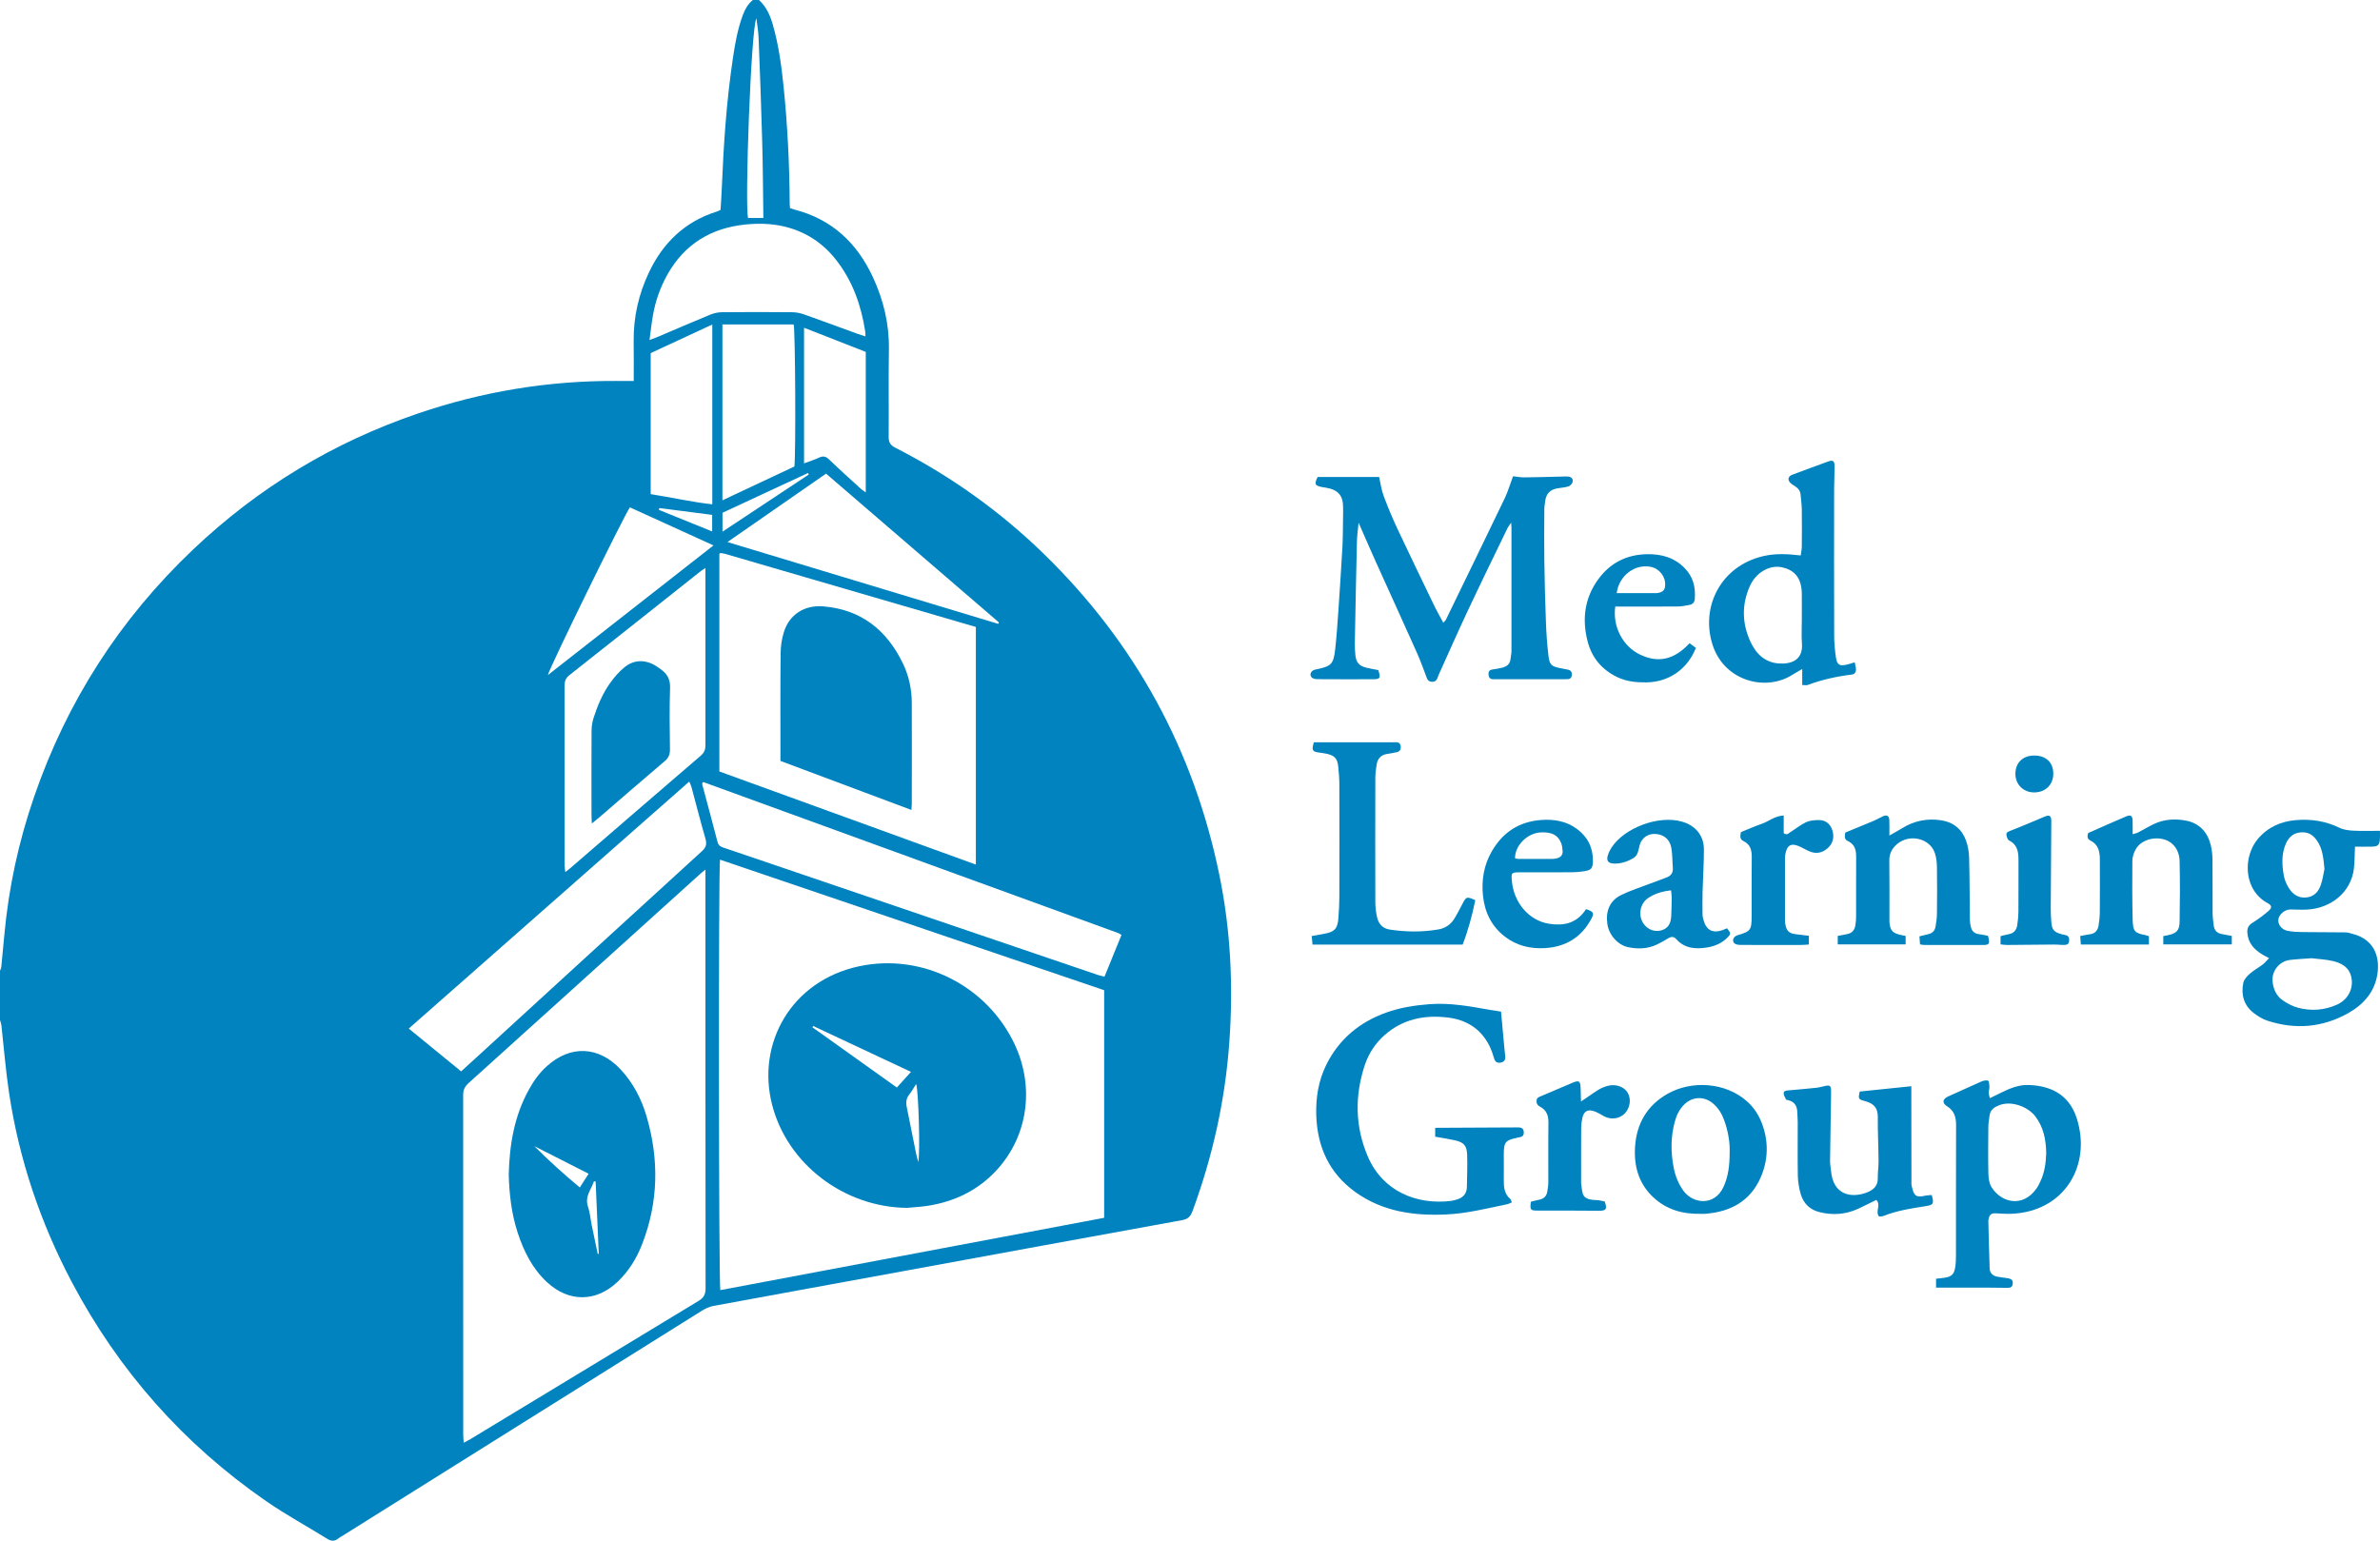 <?xml version="1.0" encoding="UTF-8"?>
<svg id="b" data-name="Layer 2" xmlns="http://www.w3.org/2000/svg" width="400" height="258.985" viewBox="0 0 400 258.985">
  <g id="c" data-name="Med Leanring Group">
    <g>
      <path d="M110.813,85.403l-.081.302c2.953,1.189,5.896,2.389,8.961,3.629v-2.782c-2.994-.393-5.937-.776-8.88-1.149M135.941,79.758l-.151-.242c-4.808,2.238-9.626,4.475-14.363,6.683v3.175c4.949-3.276,9.727-6.441,14.514-9.616M128.29,36.639v-.635c-.06-4.092-.071-8.174-.192-12.257-.151-5.806-.373-11.601-.605-17.397-.04-1.099-.242-2.187-.373-3.276-.917,1.885-1.965,31.417-1.391,33.564h2.56ZM135.134,55.094v22.8c.917-.343,1.734-.605,2.51-.958.675-.323,1.129-.252,1.693.292,1.764,1.703,3.588,3.336,5.403,4.989.202.181.443.323.766.554v-23.616c-3.467-1.361-6.884-2.701-10.372-4.062M105.864,85.282c-1.23,1.875-13.658,27.265-13.779,28.192,9.253-7.247,18.445-14.444,27.829-21.792-4.808-2.187-9.434-4.294-14.051-6.4M119.713,54.55c-3.588,1.663-6.995,3.246-10.352,4.808v23.707c3.487.544,6.854,1.32,10.352,1.713v-30.228ZM121.416,54.54v29.563c4.133-1.945,8.154-3.83,12.095-5.685.262-2.369.151-22.88-.121-23.878h-11.974ZM167.761,104.866l.131-.232c-9.676-8.336-19.362-16.671-29.059-25.017-5.534,3.84-10.936,7.59-16.571,11.501,15.361,4.647,30.43,9.192,45.498,13.748M145.466,56.555c-.02-.383-.02-.635-.06-.887-.675-4.354-2.107-8.416-4.848-11.934-2.268-2.913-5.201-4.828-8.819-5.675-2.127-.494-4.284-.534-6.421-.323-5.775.575-10.241,3.276-13.133,8.386-1.21,2.157-2.026,4.465-2.449,6.894-.232,1.3-.363,2.621-.575,4.143.635-.242,1.028-.383,1.411-.544,2.933-1.24,5.846-2.51,8.789-3.719.615-.252,1.32-.413,1.986-.413,3.911-.04,7.832-.04,11.742,0,.675,0,1.371.131,2.006.353,3.034,1.068,6.058,2.197,9.082,3.296.393.141.786.262,1.29.423M118.564,95.482c-.393.252-.544.333-.675.433-7.408,5.876-14.817,11.763-22.245,17.619-.625.504-.756,1.048-.756,1.774.01,10.069.01,20.129.01,30.198,0,.323.071.635.111,1.089.393-.302.665-.504.917-.726,7.287-6.29,14.575-12.599,21.882-18.869.655-.554.766-1.149.756-1.905-.01-9.374,0-18.748,0-28.121v-1.492ZM188.484,157.168c-.212-.131-.343-.242-.494-.302-23.253-8.467-46.496-16.933-69.749-25.39l-.111.02-.081.101-.03.242c.867,3.246,1.744,6.471,2.58,9.717.161.615.575.796,1.078.958,2.278.766,4.556,1.552,6.834,2.318,18.657,6.35,37.324,12.7,55.991,19.05.353.121.716.181,1.129.292.968-2.389,1.905-4.687,2.852-7.005M77.5,180.098c.947-.857,1.774-1.613,2.6-2.369,12.619-11.551,25.229-23.112,37.868-34.643.706-.645.857-1.199.595-2.107-.837-2.883-1.572-5.806-2.359-8.709-.071-.262-.212-.514-.363-.887-15.754,13.869-31.407,27.668-47.141,41.517,2.994,2.449,5.846,4.788,8.799,7.197M164.012,105.39c-14.091-4.112-28.111-8.205-42.142-12.287-.242-.071-.504-.091-.756-.131l-.121.03-.091.121v36.558c14.343,5.201,28.666,10.402,43.11,15.653v-39.945ZM118.564,146.181c-.433.353-.665.514-.867.706-12.992,11.732-25.975,23.485-38.967,35.197-.635.575-.897,1.159-.887,2.006.01,19.02.01,38.03.01,57.049,0,.413.05.827.081,1.381.474-.252.816-.413,1.129-.605,12.76-7.741,25.521-15.482,38.292-23.203.857-.514,1.23-1.058,1.23-2.107-.03-22.981-.02-45.962-.02-68.943v-1.482ZM121.013,144.508c-.282,1.572-.222,71.382.05,72.36,21.509-4.052,43.019-8.104,64.508-12.156v-38.261c-21.54-7.318-43.039-14.625-64.558-21.943M127.555,0c1.22,1.109,1.865,2.54,2.308,4.072.988,3.407,1.462,6.894,1.824,10.402.675,6.592.998,13.204,1.038,19.836,0,.212.03.423.05.685.262.081.494.171.736.232,6.279,1.613,10.523,5.594,13.204,11.38,1.774,3.83,2.742,7.842,2.681,12.105-.081,4.899,0,9.807-.04,14.716-.01.947.302,1.421,1.159,1.855,9.213,4.707,17.558,10.644,24.977,17.881,15.341,14.968,25.158,32.97,29.452,53.965,1.895,9.233,2.338,18.576,1.673,27.98-.695,9.807-2.802,19.292-6.209,28.515-.343.917-.786,1.31-1.784,1.492-15.724,2.842-31.448,5.755-47.171,8.628-10.523,1.935-21.056,3.84-31.579,5.786-.695.131-1.381.464-1.986.847-20.159,12.609-40.307,25.249-60.466,37.878-.181.111-.383.202-.544.343-.605.514-1.179.494-1.865.081-3.427-2.127-6.995-4.062-10.311-6.36-13.869-9.596-24.755-21.892-32.637-36.81-5.282-10.009-8.86-20.602-10.543-31.8-.564-3.78-.867-7.59-1.29-11.39-.04-.292-.151-.575-.232-.857v-8.265c.081-.232.202-.464.222-.706.181-1.794.343-3.598.514-5.392.726-7.912,2.399-15.633,4.989-23.142,5.513-16.036,14.424-29.906,26.731-41.588,10.956-10.402,23.596-18.042,37.898-22.9,10.755-3.659,21.822-5.483,33.191-5.433.978.01,1.965.01,2.963.01,0-2.338.02-4.536-.01-6.723-.04-4.032.837-7.862,2.55-11.49,2.359-5.02,6.068-8.598,11.45-10.281.202-.06.383-.171.605-.272.071-1.26.161-2.51.212-3.75.302-7.308.786-14.595,1.875-21.832.363-2.469.806-4.919,1.693-7.267.363-.947.847-1.784,1.643-2.429h1.028Z" fill="#0083be" stroke-width="0"/>
      <path d="M254.289,80.057c.655.071,1.29.202,1.915.192,2.147-.02,4.294-.091,6.441-.141.292-.01.605-.03.897,0,.504.04.857.353.776.837-.05.302-.373.695-.655.796-.605.202-1.26.242-1.895.343-1.22.202-1.915.897-2.066,2.127-.06.464-.151.927-.151,1.391-.02,2.842-.04,5.685,0,8.527.05,3.427.131,6.864.262,10.301.071,1.965.202,3.931.443,5.886.181,1.492.544,1.724,2.066,2.016.413.081.837.161,1.26.252.443.101.625.413.595.857-.03.454-.252.716-.726.726-.252.01-.514.01-.776.01h-11.732c-.554,0-.746-.343-.776-.827-.02-.443.151-.736.635-.806.554-.071,1.109-.171,1.643-.302.766-.192,1.341-.575,1.421-1.451.04-.433.151-.847.161-1.27.01-6.935,0-13.859,0-20.784,0-.202-.02-.403-.05-.877-.282.413-.474.625-.585.857-2.278,4.717-4.586,9.424-6.814,14.172-1.623,3.457-3.155,6.955-4.737,10.442-.101.232-.181.474-.282.716-.171.403-.474.585-.917.564-.443-.02-.695-.242-.847-.655-.534-1.401-1.028-2.822-1.643-4.193-2.258-5.06-4.566-10.1-6.844-15.149-.968-2.147-1.905-4.314-2.973-6.753-.111,1.23-.262,2.207-.282,3.175-.141,5.715-.242,11.43-.353,17.135-.01.645.03,1.29.091,1.935.131,1.27.625,1.834,1.865,2.137.655.161,1.341.272,1.986.393.443,1.351.333,1.542-.907,1.542-3.094.01-6.189.01-9.283-.01-.343,0-.816-.081-1.018-.312-.433-.484-.06-1.169.615-1.3,2.732-.554,3.064-.847,3.367-3.518.232-2.137.373-4.274.524-6.41.242-3.548.474-7.096.675-10.644.081-1.542.081-3.094.101-4.647.01-.887.05-1.784-.02-2.671-.111-1.371-.857-2.187-2.177-2.54-.413-.111-.847-.171-1.27-.242-1.27-.222-1.401-.504-.796-1.703h10.331c.242,1.058.383,2.167.766,3.195.706,1.885,1.482,3.75,2.338,5.574,2.066,4.395,4.183,8.759,6.29,13.133.413.847.897,1.663,1.391,2.59.191-.222.363-.343.443-.514,3.306-6.794,6.612-13.597,9.888-20.411.534-1.119.877-2.328,1.391-3.689" fill="#0083be" stroke-width="0"/>
      <path d="M241.208,191.078v-1.492c.625,0,1.169,0,1.713-.01,4.042-.01,8.084-.03,12.126-.06.534-.01.958.06,1.038.675.071.554-.121.917-.736.978-.171.01-.333.091-.504.121-1.814.383-2.086.716-2.107,2.611-.01,1.462.02,2.923,0,4.385-.02,1.24.071,2.409,1.119,3.286.111.091.121.292.222.554-.302.121-.554.262-.816.312-3.407.706-6.783,1.562-10.261,1.713-5.423.242-10.654-.494-15.2-3.76-4.385-3.155-6.41-7.57-6.582-12.922-.091-2.973.373-5.816,1.693-8.497,2.137-4.294,5.564-7.136,10.029-8.749,2.348-.847,4.798-1.23,7.297-1.421,3.467-.262,6.824.353,10.19.958.585.101,1.179.181,1.845.292.191,2.036.363,4.032.554,6.027.05.514.111,1.018.161,1.532.05.564-.232.907-.766,1.008-.524.091-.907-.06-1.089-.635-.222-.736-.464-1.482-.806-2.167-1.441-2.913-3.921-4.415-7.035-4.778-3.901-.464-7.529.262-10.583,2.953-1.582,1.391-2.701,3.135-3.356,5.11-1.683,5.161-1.613,10.311.544,15.331,2.51,5.846,8.245,8.134,13.94,7.439.333-.04.665-.141.998-.232,1.068-.302,1.683-.998,1.703-2.127.03-1.814.101-3.618.04-5.423-.06-1.562-.575-2.086-2.147-2.429-1.048-.232-2.107-.383-3.225-.585" fill="#0083be" stroke-width="0"/>
      <path d="M390.666,146.078c-.171-1.834-.312-3.417-1.26-4.768-.524-.766-1.189-1.33-2.187-1.391-1.411-.091-2.419.514-3.034,1.885-.776,1.764-.665,3.598-.343,5.423.131.695.433,1.401.806,2.006.695,1.129,1.683,1.814,3.104,1.613,1.26-.181,1.955-1.038,2.318-2.137.312-.927.433-1.905.595-2.631M388.489,161.077c-1.441.111-2.56.151-3.659.292-1.714.222-3.014,1.804-2.893,3.508.101,1.341.615,2.53,1.744,3.296.766.524,1.633.978,2.52,1.22,2.207.595,4.425.433,6.531-.494,1.724-.766,2.671-2.379,2.53-4.112-.131-1.603-1.089-2.732-3.034-3.205-1.32-.323-2.701-.373-3.739-.504M399.989,139.658c0,.655.03,1.078-.01,1.492-.081.917-.373,1.159-1.33,1.169-.978.02-1.965.01-2.852.01-.06,1.32-.05,2.51-.181,3.679-.484,4.032-3.921,6.723-7.953,6.894-.897.04-1.804-.01-2.701-.02-.907-.02-1.905.786-2.036,1.633-.131.837.504,1.744,1.502,1.945.837.171,1.703.212,2.55.222,2.399.04,4.798.01,7.197.05.423,0,.837.151,1.26.262,3.467.907,4.586,3.659,4.133,6.723-.454,3.024-2.328,5.14-4.909,6.592-4.314,2.419-8.86,2.802-13.547,1.28-.837-.272-1.643-.766-2.349-1.31-1.653-1.29-2.147-3.084-1.734-5.08.111-.554.625-1.099,1.089-1.512.675-.595,1.482-1.028,2.197-1.572.353-.272.635-.645,1.038-1.058-.484-.252-.816-.413-1.139-.615-1.381-.837-2.389-1.935-2.51-3.659-.05-.766.212-1.27.897-1.683.947-.585,1.845-1.26,2.681-1.986.605-.534.534-.917-.151-1.29-4.153-2.228-4.173-7.882-1.623-10.845,1.693-1.965,3.87-2.923,6.431-3.125,2.53-.202,4.929.171,7.237,1.29.695.343,1.562.454,2.359.494,1.401.071,2.822.02,4.455.02" fill="#0083be" stroke-width="0"/>
      <path d="M302.825,104.277c0-1.502.02-3.014,0-4.516-.05-2.883-1.482-3.991-3.316-4.395-2.137-.464-4.435.907-5.443,3.215-1.351,3.074-1.28,6.189.091,9.213.927,2.056,2.449,3.588,4.848,3.739,1.996.121,4.072-.524,3.84-3.397-.101-1.28-.01-2.57-.02-3.86M302.643,93.371c.071-.534.171-.988.181-1.451.02-2.107.02-4.213,0-6.32-.02-.806-.131-1.623-.202-2.429-.05-.595-.343-1.048-.847-1.371-.323-.212-.675-.413-.927-.685-.454-.494-.292-1.068.343-1.3,2.006-.756,4.022-1.502,6.038-2.228.837-.302,1.099-.121,1.099.786.01,1.29-.071,2.57-.071,3.86-.01,8.215-.02,16.429.01,24.644,0,1.189.111,2.389.282,3.578.192,1.341.615,1.572,1.955,1.24.363-.091.716-.212,1.21-.363.091.464.202.827.212,1.189.02.474-.212.806-.736.877-2.52.312-4.989.857-7.368,1.744-.222.081-.504.01-.927.01v-2.691c-.695.413-1.169.665-1.633.958-4.475,2.873-11.42,1.109-13.416-4.969-2.076-6.35,1.29-13.264,8.467-14.958,2.036-.484,4.082-.383,6.33-.121" fill="#0083be" stroke-width="0"/>
      <path d="M343.902,193.906c-.03-2.359-.454-4.465-1.865-6.29-1.169-1.512-3.911-2.661-6.027-1.834-.796.302-1.472.726-1.613,1.653-.101.675-.222,1.361-.222,2.046-.03,2.621-.05,5.251.01,7.872.02.746.141,1.593.524,2.207,1.593,2.57,5.221,3.548,7.56.222.252-.343.433-.736.625-1.129.746-1.532.947-3.185,1.008-4.747M325.387,216.454v-1.502c.474-.05.937-.091,1.401-.161,1.199-.171,1.653-.595,1.824-1.794.101-.635.121-1.28.121-1.925.01-7.308-.01-14.625.02-21.933,0-1.341-.292-2.409-1.512-3.175-.907-.564-.746-1.24.202-1.663,1.845-.806,3.669-1.673,5.513-2.48.363-.161.826-.272,1.179-.161.161.05.202.655.222,1.008.01.343-.111.685-.111,1.018,0,.272.101.544.181.917.736-.363,1.351-.655,1.965-.958,1.401-.695,2.873-1.29,4.425-1.26,3.498.081,6.864,1.361,8.215,5.604,2.53,7.922-2.086,15.694-10.976,16.046-.897.03-1.804-.03-2.701-.081-.625-.03-.978.232-1.099.837-.02.131-.081.252-.081.373.071,2.701.121,5.413.222,8.104.03.726.524,1.179,1.22,1.33.585.121,1.179.171,1.774.262.736.121.958.373.877.968-.081.595-.393.665-.988.655-3.901-.06-7.801-.03-11.894-.03" fill="#0083be" stroke-width="0"/>
      <path d="M247.95,151.32c-.534,2.57-1.189,5.04-2.127,7.469h-25.229c-.04-.454-.081-.887-.141-1.441.766-.141,1.431-.272,2.097-.383,1.693-.282,2.248-.837,2.379-2.5.101-1.24.171-2.49.171-3.729.02-6.279.02-12.559,0-18.848,0-1.018-.081-2.056-.192-3.074-.141-1.31-.605-1.794-1.885-2.097-.454-.111-.927-.151-1.391-.222-1.078-.161-1.21-.393-.816-1.713h11.491c.776,0,1.552,0,2.328-.01.484-.01.726.262.776.675.06.474-.131.867-.625.988-.585.131-1.179.222-1.774.323-.978.181-1.492.827-1.643,1.754-.121.756-.222,1.532-.222,2.298-.02,6.965-.02,13.94,0,20.915.01.806.111,1.623.282,2.419.242,1.139.927,1.935,2.147,2.117,2.732.413,5.473.443,8.205-.03,1.139-.202,2.066-.837,2.671-1.845.494-.806.917-1.653,1.361-2.49.625-1.189.685-1.22,2.137-.575" fill="#0083be" stroke-width="0"/>
      <path d="M317.544,140.448c.927-.524,1.562-.867,2.167-1.24,2.016-1.25,4.223-1.673,6.531-1.32,2.026.302,3.487,1.482,4.183,3.407.343.947.504,2.006.524,3.014.091,3.437.081,6.884.121,10.321,0,.343.071.675.131,1.018.131.816.585,1.3,1.441,1.391.504.06.998.181,1.482.272.343,1.341.232,1.542-.867,1.542-3.306,0-6.622,0-9.928-.01-.171,0-.333-.05-.635-.091-.03-.433-.06-.867-.101-1.351.575-.141,1.018-.272,1.462-.363.726-.151,1.139-.595,1.25-1.3.121-.716.232-1.441.232-2.167.03-2.58.04-5.161,0-7.741-.01-.806-.091-1.653-.343-2.409-.816-2.49-4.203-3.306-6.31-1.572-.867.716-1.361,1.603-1.351,2.792.04,3.276.02,6.542.02,9.807,0,.181-.01.353,0,.524.121,1.431.484,1.865,1.875,2.187.252.06.494.101.847.171v1.421h-11.41v-1.421c.554-.111,1.058-.222,1.552-.302.837-.151,1.28-.675,1.411-1.472.091-.504.121-1.028.121-1.542.01-3.306-.01-6.622.01-9.938.01-1.159-.212-2.137-1.371-2.681-.675-.312-.554-.867-.454-1.441,1.623-.675,3.246-1.33,4.858-2.006.514-.222.988-.524,1.502-.746.635-.272.998-.06,1.038.625.04.766.01,1.532.01,2.621" fill="#0083be" stroke-width="0"/>
      <path d="M361.163,157.378v1.391h-11.44c-.04-.443-.071-.917-.111-1.421.645-.121,1.139-.242,1.643-.302.867-.111,1.3-.645,1.441-1.431.121-.756.212-1.532.212-2.298.03-2.923.01-5.856.01-8.779,0-1.351-.222-2.57-1.593-3.246-.625-.302-.494-.816-.373-1.26,2.167-.958,4.274-1.895,6.4-2.802.736-.312,1.048-.101,1.068.695.02.726.01,1.441.01,2.298.363-.111.645-.151.887-.272.877-.454,1.724-.968,2.611-1.401,1.764-.847,3.639-.968,5.524-.595,2.187.443,3.528,1.895,4.082,4.012.212.827.302,1.703.312,2.55.03,2.963,0,5.937.02,8.91,0,.726.101,1.451.192,2.167.101.837.595,1.3,1.421,1.431.504.091,1.008.192,1.613.302v1.421h-11.511v-1.391c.292-.06.534-.101.776-.151,1.441-.323,1.935-.766,1.965-2.268.06-3.397.081-6.794,0-10.19-.05-1.925-1.149-3.266-2.701-3.669-1.804-.464-3.81.202-4.657,1.653-.333.575-.575,1.29-.585,1.945-.03,3.306-.03,6.622.05,9.928.06,2.006.343,2.238,2.278,2.621.121.03.242.081.454.151" fill="#0083be" stroke-width="0"/>
      <path d="M312.552,183.489c2.832-.292,5.665-.585,8.678-.897v1.834c0,4.768.01,9.545.02,14.313,0,.171-.02.353.02.514.383,1.673.595,2.147,2.399,1.724.323-.071.675-.06.998-.091.393,1.482.282,1.663-1.028,1.865-2.419.383-4.838.746-7.126,1.663-.222.091-.494.06-.706.081-.706-.867.403-1.925-.464-2.792-1.028.504-2.086,1.048-3.165,1.542-2.026.907-4.143,1.058-6.29.534-1.643-.383-2.752-1.421-3.235-3.014-.282-.978-.464-2.016-.494-3.034-.06-3.054-.01-6.108-.02-9.162,0-.514-.06-1.028-.071-1.542-.01-1.078-.433-1.824-1.532-2.086-.121-.03-.312-.04-.353-.121-.171-.312-.373-.645-.403-.988-.03-.433.353-.504.726-.534,1.623-.141,3.246-.282,4.858-.454.504-.06,1.008-.232,1.512-.323.645-.121.837.04.867.706.01.474,0,.947-.01,1.421-.05,3.528-.121,7.045-.161,10.573,0,.544.121,1.099.171,1.653.363,4.002,3.356,4.526,5.856,3.639,1.129-.403,2.046-1.068,1.996-2.52-.02-.937.141-1.875.131-2.812-.02-2.49-.151-4.979-.131-7.469.01-1.542-.766-2.248-2.137-2.611-1.159-.312-1.159-.383-.907-1.613" fill="#0083be" stroke-width="0"/>
      <path d="M290.701,193.539c.04-1.542-.262-3.427-.937-5.261-.383-1.068-.958-2.006-1.824-2.752-1.472-1.29-3.467-1.24-4.868.131-.827.806-1.3,1.804-1.593,2.893-.706,2.57-.695,5.171-.181,7.761.272,1.381.786,2.691,1.643,3.87,1.562,2.157,5.161,2.631,6.693-.605.847-1.794,1.068-3.689,1.068-6.038M285.894,204.042c-3.145.071-5.765-.716-7.943-2.701-2.51-2.288-3.356-5.251-3.155-8.517.242-3.901,2.006-6.995,5.453-8.95,4.112-2.328,9.767-1.935,13.365,1.26,1.149,1.028,1.976,2.288,2.51,3.709,1.139,3.034,1.078,6.088-.192,9.041-1.764,4.052-5.11,5.836-9.374,6.158-.302.02-.605,0-.665,0" fill="#0083be" stroke-width="0"/>
      <path d="M280.848,149.666c-1.542.171-2.792.564-3.901,1.33-1.381.968-1.663,3.004-.665,4.354.716.958,1.865,1.351,2.973,1.028,1.028-.302,1.552-1.048,1.623-2.359.05-1.028.071-2.056.081-3.084.01-.373-.06-.746-.111-1.27M290.262,156.046c.665.847.675.917.101,1.522-.968.998-2.207,1.512-3.538,1.713-1.885.292-3.709.151-5.1-1.411-.423-.474-.857-.454-1.371-.131-.615.383-1.26.736-1.915,1.048-1.542.736-3.185.766-4.798.433-1.784-.373-3.246-2.107-3.498-3.901-.312-2.197.423-3.931,2.328-4.868,1.572-.776,3.266-1.3,4.909-1.935.877-.333,1.764-.665,2.651-.988.786-.282,1.189-.786,1.119-1.653-.101-1.149-.05-2.328-.272-3.447-.252-1.22-1.078-2.036-2.389-2.217-1.411-.192-2.58.554-2.933,1.915-.202.786-.242,1.643-1.038,2.117-1.018.605-2.107.968-3.306.917-.907-.03-1.26-.474-.998-1.341.151-.484.383-.968.665-1.391,2.207-3.326,7.902-5.413,11.763-4.324,2.288.635,3.719,2.328,3.729,4.657.01,2.359-.161,4.717-.222,7.076-.03,1.28-.03,2.57-.01,3.86,0,.333.091.675.181,1.008.454,1.643,1.522,2.207,3.135,1.663.272-.101.544-.222.806-.323" fill="#0083be" stroke-width="0"/>
      <path d="M254.633,144.296c.202.03.403.091.615.091,1.845.01,3.689.01,5.534,0,.302,0,.605-.04.897-.111.595-.161.988-.544.947-1.199-.03-.464-.081-.947-.252-1.371-.544-1.341-1.542-1.845-3.356-1.784-2.288.071-4.445,2.207-4.385,4.374M266.557,152.824c1.29.433,1.421.655.887,1.643-1.663,3.094-4.274,4.697-7.781,4.909-2.49.151-4.778-.413-6.773-1.955-2.238-1.734-3.367-4.122-3.649-6.854-.272-2.611.141-5.14,1.482-7.459,1.855-3.205,4.576-4.999,8.315-5.272,2.157-.151,4.173.181,5.957,1.482,1.824,1.33,2.742,3.135,2.721,5.403-.02,1.23-.262,1.542-1.431,1.724-.675.111-1.361.171-2.046.181-2.923.02-5.846,0-8.769.01-1.472,0-1.512.06-1.361,1.562.343,3.528,2.842,6.562,6.249,7.086,2.369.373,4.435-.04,5.947-2.086.101-.131.192-.282.252-.373" fill="#0083be" stroke-width="0"/>
      <path d="M271.717,99.699h6.763l.262-.04c.786-.171,1.089-.524,1.119-1.32.071-1.431-.988-2.772-2.429-3.054-2.661-.524-5.332,1.462-5.715,4.415M271.475,101.957c-.484,3.407,1.29,6.713,4.173,8.084,3.064,1.451,5.695.887,8.315-1.915.353.262.726.534,1.058.786-1.441,3.639-4.596,5.755-8.346,5.796-1.693.02-3.326-.141-4.889-.897-2.56-1.23-4.243-3.256-4.949-5.947-.968-3.689-.554-7.267,1.734-10.432,2.006-2.782,4.757-4.203,8.235-4.274,2.439-.04,4.576.554,6.32,2.328,1.441,1.462,1.865,3.225,1.713,5.201-.04.554-.353.887-.857.988-.665.141-1.351.262-2.026.272-3.014.03-6.017.01-9.031.01h-1.451Z" fill="#0083be" stroke-width="0"/>
      <path d="M304.008,157.304v1.472c-.524.03-.988.071-1.441.071-3.346.01-6.703.01-10.049-.01-.353,0-.816-.06-1.038-.282-.443-.443-.121-1.149.534-1.341,2.217-.655,2.379-.857,2.379-3.225.01-3.306-.02-6.612.02-9.928.01-1.169-.252-2.127-1.381-2.671-.685-.323-.554-.877-.443-1.512,1.159-.464,2.328-.988,3.528-1.401,1.179-.413,2.177-1.33,3.669-1.391v2.973c.605.413.847-.02,1.149-.202.877-.544,1.683-1.21,2.6-1.643.625-.292,1.391-.353,2.097-.363,1.159-.02,1.976.615,2.318,1.693.363,1.139.151,2.228-.796,3.054-.887.776-1.905.978-2.994.534-.675-.272-1.29-.685-1.965-.947-1.179-.443-1.774-.101-2.076,1.119-.091.333-.121.685-.121,1.028-.01,3.437-.01,6.874,0,10.311,0,.262.02.514.071.766.181,1.058.635,1.492,1.683,1.623.716.091,1.441.171,2.258.272" fill="#0083be" stroke-width="0"/>
      <path d="M265.713,185.163c.605-.403.978-.645,1.341-.907,1.018-.716,2.006-1.472,3.266-1.754,1.29-.302,2.681.192,3.256,1.21.605,1.058.383,2.54-.504,3.457-.857.897-2.278,1.099-3.447.494-.524-.282-1.038-.625-1.593-.827-1.189-.433-1.814-.091-2.097,1.109-.121.544-.181,1.099-.192,1.653-.02,2.973-.01,5.937-.01,8.91,0,.171-.02.343.01.514.272,1.653-.01,2.641,2.57,2.711.464.01.917.151,1.381.232.464,1.29.262,1.572-1.008,1.562-3.437-.03-6.874-.04-10.311-.03-1.149,0-1.28-.121-1.078-1.492.403-.091.837-.232,1.29-.312.827-.131,1.33-.575,1.462-1.401.081-.504.171-1.018.171-1.522.01-3.356-.03-6.713.02-10.069.02-1.199-.343-2.107-1.411-2.671-.443-.232-.615-.534-.585-1.028.03-.504.413-.595.766-.746,1.744-.736,3.477-1.462,5.211-2.217,1.159-.504,1.401-.353,1.431.958.01.625.03,1.25.06,2.167" fill="#0083be" stroke-width="0"/>
      <path d="M336.227,158.746v-1.381c.454-.111.897-.242,1.351-.323.897-.151,1.341-.726,1.462-1.562.101-.716.181-1.451.191-2.167.02-2.923,0-5.846.01-8.769,0-1.341-.181-2.56-1.572-3.256-.252-.131-.423-.615-.454-.947-.06-.464.363-.564.736-.716,1.875-.746,3.729-1.512,5.584-2.308.917-.403,1.23-.232,1.22.776-.03,4.858-.071,9.706-.091,14.565,0,.766.03,1.542.091,2.308.101,1.361.474,1.734,1.814,2.097.484.141,1.179.05,1.189.887.01.615-.171.877-.806.887-.595.02-1.199-.071-1.794-.06-2.621.01-5.241.05-7.862.071-.333,0-.665-.06-1.068-.101" fill="#0083be" stroke-width="0"/>
      <path d="M341.917,127.005c1.955,0,3.185,1.179,3.175,3.064-.01,1.834-1.3,3.115-3.185,3.135-1.824.02-3.185-1.32-3.185-3.125.01-1.885,1.25-3.074,3.195-3.074" fill="#0083be" stroke-width="0"/>
      <path d="M154.338,195.329c.333-1.683.03-12.136-.363-13.103-.403.615-.726,1.22-1.149,1.744-.534.665-.595,1.371-.423,2.167.534,2.6,1.038,5.211,1.572,7.822.081.393.202.786.363,1.371M153.109,180.18c-5.604-2.631-11.027-5.171-16.439-7.711l-.121.222c4.707,3.356,9.414,6.723,14.182,10.12.786-.867,1.502-1.653,2.379-2.631M152.444,203.04c-10.553-.091-20.098-7.338-22.669-17.296-2.681-10.362,3.225-20.854,14.555-23.304,10.704-2.308,21.661,3.296,26.257,13.234,3.316,7.177,2.147,15.351-3.104,21.046-3.115,3.377-7.056,5.272-11.581,5.977-1.139.181-2.308.232-3.457.343" fill="#0083be" stroke-width="0"/>
      <path d="M100.107,198.623l-.282-.05c-.443,1.381-1.582,2.53-1.008,4.243.343,1.008.423,2.107.635,3.155.333,1.603.675,3.205,1.008,4.818l.171-.04c-.171-4.042-.353-8.084-.524-12.125M98.928,197.303c-3.084-1.562-6.098-3.094-9.122-4.637,2.439,2.449,4.969,4.727,7.64,6.945.524-.827.968-1.502,1.482-2.308M85.502,197.434c.131-5.05.937-9.848,3.377-14.252.806-1.482,1.784-2.842,3.044-3.971,3.971-3.568,8.699-3.367,12.357.534,2.137,2.278,3.528,4.979,4.395,7.943,2.117,7.237,1.986,14.424-.766,21.489-.927,2.389-2.258,4.536-4.143,6.32-3.578,3.397-8.154,3.427-11.793.071-2.48-2.278-3.921-5.191-4.959-8.326-1.058-3.215-1.421-6.542-1.512-9.807" fill="#0083be" stroke-width="0"/>
      <path d="M153.18,136.154c-7.418-2.782-14.676-5.493-22.013-8.245v-1.341c0-5.584-.03-11.178.03-16.762.01-1.189.192-2.409.544-3.538.907-2.943,3.437-4.616,6.673-4.334,6.32.534,10.634,3.991,13.335,9.585.998,2.066,1.482,4.304,1.492,6.612.02,5.675.01,11.349,0,17.024,0,.252-.03.504-.06.998" fill="#0083be" stroke-width="0"/>
      <path d="M99.473,138.428c-.03-.615-.06-.978-.06-1.351-.01-4.768-.02-9.545.01-14.313.01-.716.131-1.451.353-2.137.665-2.046,1.502-4.032,2.752-5.796.695-.968,1.492-1.905,2.409-2.651,1.603-1.32,3.508-1.341,5.282-.252.292.171.564.393.847.585,1.078.766,1.603,1.693,1.552,3.135-.121,3.427-.06,6.874-.02,10.311.01.827-.202,1.411-.877,1.986-3.639,3.074-7.227,6.209-10.845,9.323-.403.353-.827.685-1.401,1.159" fill="#0083be" stroke-width="0"/>
    </g>
  </g>
</svg>